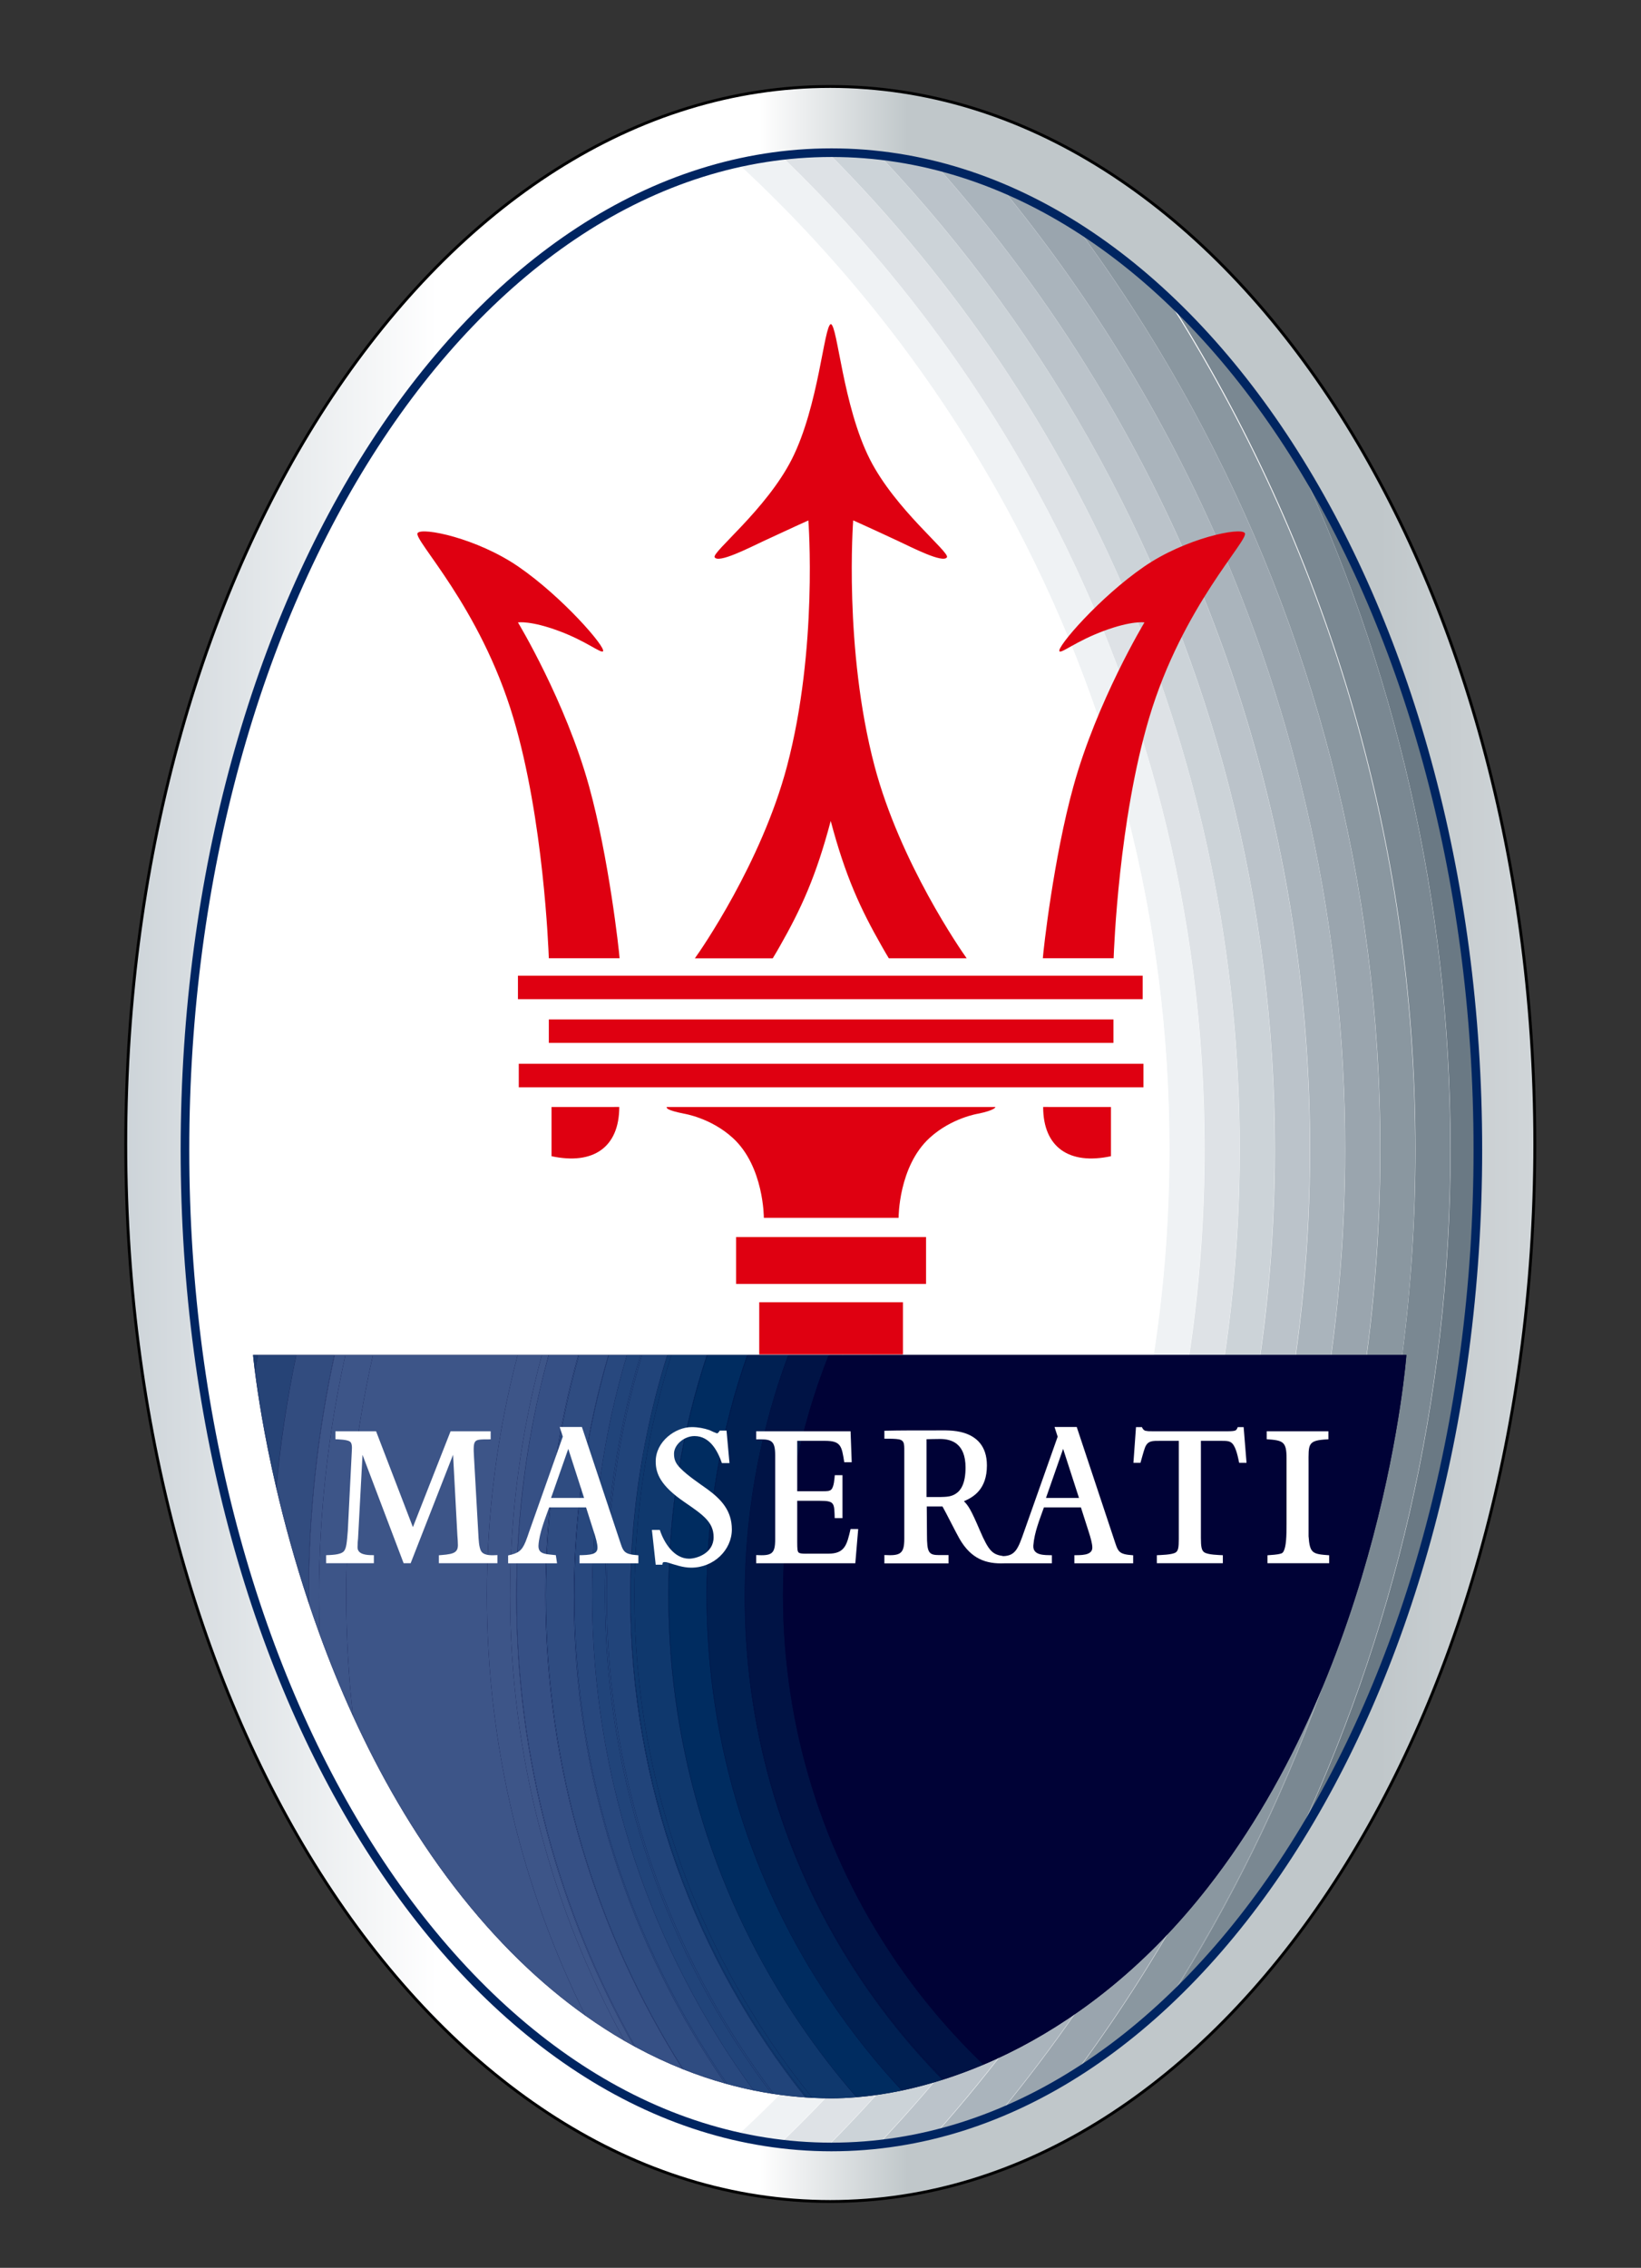 <?xml version="1.0" encoding="utf-8"?>
<!-- Generator: Adobe Illustrator 15.0.0, SVG Export Plug-In . SVG Version: 6.00 Build 0)  -->
<!DOCTYPE svg PUBLIC "-//W3C//DTD SVG 1.1//EN" "http://www.w3.org/Graphics/SVG/1.1/DTD/svg11.dtd">
<svg version="1.1" id="图层_1" xmlns="http://www.w3.org/2000/svg" xmlns:xlink="http://www.w3.org/1999/xlink" x="0px" y="0px"
	 width="250.724px" height="346.376px" viewBox="0 0 250.724 346.376" enable-background="new 0 0 250.724 346.376"
	 xml:space="preserve">
<rect x="0" y="0" width="250.724" height="346.376" fill="#333333" stroke="none"/>
<g>
	<g>
		
			<linearGradient id="SVGID_1_" gradientUnits="userSpaceOnUse" x1="2981.076" y1="3090.834" x2="3363.455" y2="3090.834" gradientTransform="matrix(0.565 0 0 0.565 -1665.96 -1571.906)">
			<stop  offset="0" style="stop-color:#CCD3D8"/>
			<stop  offset="0.224" style="stop-color:#FFFFFF"/>
			<stop  offset="0.452" style="stop-color:#FFFFFF"/>
			<stop  offset="0.557" style="stop-color:#C0C7CA"/>
			<stop  offset="0.89" style="stop-color:#C0C7CA"/>
			<stop  offset="1" style="stop-color:#D0D5D8"/>
		</linearGradient>
		<path fill="url(#SVGID_1_)" stroke="#000000" stroke-width="0.439" stroke-miterlimit="3.864" d="M19.214,174.721
			c0-89.203,48.188-161.513,107.642-161.513c59.442,0,107.642,72.31,107.642,161.513c0,89.211-48.199,161.52-107.642,161.52
			C67.402,336.241,19.214,263.932,19.214,174.721z"/>
	</g>
	<g>
		<g>
			<defs>
				<path id="SVGID_2_" d="M28.26,175.611c0-84.108,44.215-152.292,98.772-152.292c54.545,0,98.766,68.183,98.766,152.292
					c0,84.111-44.221,152.304-98.766,152.304C72.475,327.915,28.26,259.722,28.26,175.611"/>
			</defs>
			<use xlink:href="#SVGID_2_"  overflow="visible" fill="#FFFFFF"/>
			<clipPath id="SVGID_3_">
				<use xlink:href="#SVGID_2_"  overflow="visible"/>
			</clipPath>
			<g clip-path="url(#SVGID_3_)">
				<path fill="none" d="M182.251,62.516c18.25,33.597,28.619,72.09,28.619,112.987c0,52.907-17.359,101.782-46.68,141.251
					c0.039-0.025,0.078-0.049,0.117-0.074c29.268-39.447,46.588-88.276,46.588-141.127
					C210.896,134.635,200.519,96.125,182.251,62.516z"/>
				<path fill="none" d="M216.234,175.807c0,10.389-0.656,20.621-1.926,30.664c1.291-10.125,1.957-20.442,1.957-30.918
					c0-47.779-13.85-92.344-37.734-129.91c-0.152-0.145-0.301-0.288-0.455-0.431C202.226,82.92,216.234,127.738,216.234,175.807z"/>
				<path fill="none" d="M168.066,70.148c17.023,31.327,26.697,67.219,26.697,105.355c0,58.866-23.051,112.38-60.607,152.013
					c0.027-0.004,0.053-0.006,0.079-0.008c37.525-39.627,60.556-93.117,60.556-151.955
					C194.791,137.396,185.107,101.488,168.066,70.148z"/>
				<path fill="none" d="M184.05,175.553c0-36.29-9.207-70.444-25.406-100.255c16.182,29.797,25.377,63.937,25.377,100.205
					c0,59.706-24.916,113.622-64.91,151.921c0.023,0.002,0.045,0.008,0.068,0.012C159.148,289.137,184.05,235.236,184.05,175.553z"
					/>
				<path fill="none" d="M185.029,80.167c13.152,29.086,20.473,61.361,20.473,95.337c0,55.868-19.799,107.144-52.758,147.187
					c0.031-0.014,0.063-0.027,0.094-0.039c32.914-40.031,52.686-91.271,52.686-147.098
					C205.523,141.56,198.195,109.265,185.029,80.167z"/>
				<path fill="none" d="M178.685,175.553c0-35.379-8.979-68.676-24.78-97.729c15.782,29.043,24.751,62.322,24.751,97.68
					c0,59.611-25.496,113.298-66.158,150.765c0.021,0.006,0.041,0.01,0.063,0.012C153.203,288.815,178.685,235.145,178.685,175.553z
					"/>
				<path fill="none" d="M173.31,175.553c0-59.19-25.811-112.376-66.771-148.941C61.821,41.159,28.26,102.336,28.26,175.611
					c0,73.218,33.508,134.368,78.173,148.978C147.457,288.02,173.31,234.792,173.31,175.553z"/>
				<path fill="none" d="M167.357,58.152c20.795,34.231,32.771,74.401,32.771,117.352c0,57.738-21.658,110.44-57.271,150.456
					c0.036-0.01,0.067-0.02,0.101-0.027c35.572-40.006,57.201-92.68,57.201-150.379C200.16,132.582,188.169,92.394,167.357,58.152z"
					/>
				<path fill="none" d="M221.599,175.503c0,38.37-8.736,74.713-24.318,107.151c0.066-0.104,0.129-0.207,0.197-0.313
					c15.475-32.347,24.15-68.561,24.15-106.789c0-38.04-8.592-74.083-23.922-106.307c-0.008-0.012-0.018-0.027-0.025-0.041
					C213.009,101.427,221.599,137.467,221.599,175.503z"/>
				<path fill="none" d="M172.453,91.606c10.912,25.793,16.943,54.147,16.943,83.897c0,59.479-24.113,113.358-63.088,152.397
					c0.021,0,0.045,0,0.068,0c38.946-39.035,63.039-92.896,63.039-152.348C189.416,145.781,183.376,117.413,172.453,91.606z"/>
				<path fill="#6A7984" d="M197.478,282.342c17.514-27.482,28.32-65.158,28.32-106.731c0-41.39-10.713-78.916-28.092-106.364
					c15.33,32.224,23.922,68.267,23.922,106.307C221.628,213.782,212.953,249.996,197.478,282.342z"/>
				<path fill="#7A8892" d="M197.681,69.206c-5.713-9.016-12.143-16.947-19.15-23.563c23.885,37.566,37.734,82.131,37.734,129.91
					c0,10.476-0.666,20.793-1.957,30.918c-4.555,36.062-17.045,69.658-35.652,98.998c6.795-6.439,13.047-14.111,18.625-22.814
					c15.582-32.438,24.318-68.781,24.318-107.151C221.599,137.467,213.009,101.427,197.681,69.206z"/>
				<path fill="#8A97A0" d="M178.076,45.212c-4.318-4.028-8.858-7.554-13.576-10.54c6.532,8.834,12.475,18.131,17.752,27.843
					c18.268,33.609,28.645,72.119,28.645,113.037c0,52.851-17.32,101.68-46.588,141.127c4.881-3.072,9.572-6.719,14.025-10.902
					c18.762-29.404,31.363-63.113,35.975-99.307c1.27-10.043,1.926-20.275,1.926-30.664
					C216.234,127.738,202.226,82.92,178.076,45.212z"/>
				<path fill="#8A97A0" d="M178.333,305.778c0.109-0.102,0.215-0.207,0.322-0.309c18.607-29.34,31.098-62.937,35.652-98.998
					C209.697,242.665,197.095,276.374,178.333,305.778z"/>
				<path fill="#9AA5AE" d="M153.017,28.659c12.793,15.604,23.6,32.9,32.012,51.508c13.166,29.099,20.494,61.394,20.494,95.387
					c0,55.827-19.771,107.066-52.686,147.098c3.885-1.619,7.673-3.59,11.354-5.896c29.32-39.469,46.68-88.344,46.68-141.251
					c0-40.897-10.369-79.391-28.619-112.987c-5.281-9.718-11.232-19.018-17.773-27.855
					C160.765,32.313,156.941,30.305,153.017,28.659z"/>
				<path fill="#9AA5AE" d="M182.251,62.516c-5.277-9.712-11.22-19.009-17.752-27.843c-0.008-0.003-0.014-0.009-0.021-0.012
					C171.019,43.498,176.97,52.798,182.251,62.516z"/>
				<path fill="#AAB4BC" d="M143.125,25.344c9.014,10.165,17.143,21.136,24.232,32.808c20.813,34.242,32.803,74.43,32.803,117.401
					c0,57.699-21.629,110.373-57.201,150.379c3.319-0.83,6.586-1.916,9.785-3.242c32.959-40.043,52.758-91.318,52.758-147.187
					c0-33.976-7.32-66.251-20.473-95.337c-8.42-18.611-19.232-35.913-32.037-51.519C149.765,27.296,146.474,26.191,143.125,25.344z"
					/>
				<path fill="#AAB4BC" d="M185.029,80.167c-8.412-18.607-19.219-35.904-32.012-51.508c-0.009-0.003-0.016-0.007-0.025-0.011
					C165.796,44.253,176.609,61.556,185.029,80.167z"/>
				<path fill="#BBC3CA" d="M134.388,23.741c13.127,13.895,24.479,29.482,33.678,46.408c17.041,31.34,26.725,67.247,26.725,105.405
					c0,58.838-23.03,112.328-60.556,151.955c2.913-0.324,5.788-0.846,8.623-1.549c35.612-40.016,57.271-92.718,57.271-150.456
					c0-42.951-11.977-83.121-32.771-117.352c-7.097-11.675-15.23-22.646-24.252-32.813
					C140.237,24.616,137.333,24.077,134.388,23.741z"/>
				<path fill="#BBC3CA" d="M167.357,58.152c-7.09-11.671-15.219-22.643-24.232-32.808c-0.008-0.003-0.013-0.003-0.02-0.005
					C152.126,35.505,160.26,46.477,167.357,58.152z"/>
				<path fill="#CCD3D8" d="M127.033,23.319c-0.17,0-0.339,0.011-0.509,0.011c19.379,19.464,35.07,42.601,45.929,68.276
					c10.924,25.807,16.963,54.175,16.963,83.947c0,59.452-24.093,113.313-63.039,152.348c0.217,0.002,0.436,0.014,0.656,0.014
					c2.396,0,4.77-0.139,7.123-0.398c37.557-39.633,60.607-93.146,60.607-152.013c0-38.136-9.674-74.028-26.697-105.355
					c-9.205-16.929-20.564-32.515-33.701-46.41C131.944,23.466,129.501,23.319,127.033,23.319z"/>
				<path fill="#CCD3D8" d="M168.066,70.148c-9.199-16.925-20.551-32.513-33.678-46.408c-0.009,0-0.014,0-0.023-0.002
					C147.501,37.634,158.861,53.22,168.066,70.148z"/>
				<path fill="#DEE2E6" d="M119.318,23.78c15.607,14.987,28.916,32.354,39.326,51.518c16.199,29.811,25.406,63.965,25.406,100.255
					c0,59.683-24.902,113.584-64.871,151.883c2.354,0.283,4.732,0.438,7.129,0.465c38.975-39.039,63.088-92.918,63.088-152.397
					c0-29.75-6.031-58.104-16.943-83.897c-10.865-25.675-26.568-48.813-45.955-68.276C124.083,23.352,121.689,23.498,119.318,23.78z
					"/>
				<path fill="#DEE2E6" d="M172.453,91.606c-10.858-25.675-26.55-48.812-45.929-68.276c-0.009,0-0.018,0-0.026,0
					C145.884,42.793,161.587,65.931,172.453,91.606z"/>
				<path fill="#EFF2F4" d="M119.295,23.784c-2.224,0.264-4.423,0.65-6.603,1.139c16.458,15.204,30.432,33.06,41.212,52.901
					c15.802,29.054,24.78,62.351,24.78,97.729c0,59.592-25.482,113.262-66.125,150.727c2.162,0.492,4.346,0.875,6.551,1.145
					c39.994-38.299,64.91-92.215,64.91-151.921c0-36.269-9.195-70.408-25.377-100.205C148.226,56.134,134.912,38.77,119.295,23.784z
					"/>
				<path fill="#EFF2F4" d="M158.644,75.298c-10.41-19.165-23.719-36.531-39.326-51.518c-0.008,0-0.016,0.003-0.022,0.003
					C134.912,38.77,148.226,56.134,158.644,75.298z"/>
				<path fill="#FFFFFF" d="M112.67,24.928c-2.064,0.462-4.11,1.025-6.132,1.684c40.961,36.564,66.771,89.751,66.771,148.941
					c0,59.238-25.854,112.467-66.877,149.035c2.002,0.652,4.021,1.215,6.064,1.68c40.662-37.467,66.158-91.153,66.158-150.765
					c0-35.358-8.969-68.637-24.751-97.68C143.115,57.982,129.136,40.128,112.67,24.928z"/>
				<path fill="#FFFFFF" d="M153.905,77.824c-10.78-19.841-24.754-37.697-41.212-52.901c-0.006,0.002-0.016,0.003-0.022,0.005
					C129.136,40.128,143.115,57.982,153.905,77.824z"/>
			</g>
		</g>
	</g>
	<path fill="none" stroke="#002561" stroke-width="1.318" stroke-miterlimit="3.864" d="M28.26,175.611
		c0-84.108,44.215-152.292,98.772-152.292c54.545,0,98.766,68.183,98.766,152.292c0,84.111-44.221,152.304-98.766,152.304
		C72.475,327.915,28.26,259.722,28.26,175.611z"/>
	<path fill-rule="evenodd" clip-rule="evenodd" fill="#DF0011" d="M169.741,169.078l-10.36-0.007c0,6.15,3.975,8.896,10.36,7.521
		V169.078z M170.15,146.353c0.051-1.443,0.798-21.208,5.436-36.743c5.082-17.04,15.293-27.161,14.605-28.191
		c-0.627-0.952-9.074,0.773-15.41,5.139c-6.769,4.65-13.408,12.341-12.908,12.918c0.295,0.354,2.58-1.559,6.7-3.089
		c4.364-1.638,6.286-1.323,6.286-1.323s-7.258,12.015-10.855,25.042c-3.023,10.905-4.594,25.023-4.672,26.249H170.15z
		 M83.854,146.353c-0.059-1.443-0.795-21.208-5.434-36.743c-5.089-17.04-15.302-27.161-14.616-28.191
		c0.628-0.952,9.084,0.773,15.42,5.139c6.759,4.65,13.398,12.341,12.909,12.918c-0.303,0.354-2.58-1.559-6.698-3.089
		c-4.375-1.638-6.298-1.323-6.298-1.323s7.268,12.015,10.868,25.042c3.013,10.905,4.581,25.023,4.659,26.249H83.854z
		 M120.981,70.138c4.129-8.161,4.913-20.432,5.963-20.638c1.03,0.195,1.825,12.477,5.955,20.638
		c3.894,7.689,12.259,14.213,11.778,14.979c-0.587,0.95-5.227-1.443-7.551-2.532c-3.738-1.747-6.769-3.107-6.769-3.107
		s-1.48,19.568,3.267,37.536c3.901,14.743,13.23,28.183,14.074,29.351H135.8c-0.373-0.618-0.733-1.236-1.087-1.864
		c-3.237-5.679-5.541-10.632-7.79-19.118c-2.244,8.486-4.531,13.446-7.768,19.129c-0.343,0.618-0.716,1.235-1.089,1.854h-11.898
		c0.854-1.168,10.183-14.607,14.077-29.34c4.757-17.979,3.264-37.538,3.264-37.538s-3.028,1.363-6.757,3.109
		c-2.334,1.089-6.964,3.482-7.563,2.521C108.709,84.361,117.076,77.827,120.981,70.138z M84.267,169.078l10.348-0.007
		c0,6.15-3.964,8.896-10.348,7.521V169.078z M142.041,173.789c-4.779,4.364-4.748,12.215-4.748,12.215h-20.588
		c0,0,0.028-7.851-4.748-12.207c-3.355-3.062-7.435-3.697-7.435-3.697c-2.669-0.539-2.669-0.843-2.669-1.028h50.24
		c0,0,0,0.489-2.658,1.028C149.435,170.099,145.383,170.735,142.041,173.789z M79.136,152.61v-3.589h95.448v3.589H79.136z
		 M79.263,166.068v-3.59h95.44v3.59H79.263z M83.854,159.289V155.7h86.269v3.589H83.854z M116,206.863v-7.965h21.959v7.965H116z
		 M112.466,196.102v-7.161h29.023v7.161H112.466z"/>
	<g>
		<path fill="#000236" d="M184.511,288.295c-8.998,11.51-18.983,19.322-28.592,24.369c-1.271,0.666-2.534,1.285-3.788,1.857
			c-0.622,0.283-1.239,0.557-1.856,0.816c-0.006,0-0.012,0.004-0.019,0.008c-2.046,0.867-4.061,1.607-6.036,2.238
			c-0.067,0.023-0.137,0.043-0.205,0.066c-2.127,0.672-4.201,1.219-6.205,1.643c-0.008,0.002-0.011,0.002-0.016,0.004
			c-2.424,0.508-4.736,0.838-6.92,1.02c-0.004,0-0.01,0-0.015,0.002c-1.341,0.111-2.636,0.17-3.866,0.17
			c-0.946,0-1.91-0.027-2.888-0.076c-0.263-0.012-0.528-0.031-0.796-0.047c-0.08-0.006-0.163-0.012-0.243-0.016
			c-1.577-0.107-3.188-0.281-4.831-0.527c-0.117-0.018-0.235-0.037-0.352-0.055c-0.906-0.143-1.822-0.305-2.75-0.494
			c-1.314-0.268-2.65-0.588-3.998-0.957c-0.114-0.031-0.229-0.063-0.343-0.096c-2.104-0.59-4.241-1.303-6.403-2.162
			c-0.032-0.014-0.066-0.029-0.099-0.041c-2.373-0.947-4.774-2.064-7.194-3.373c-0.086-0.047-0.174-0.1-0.26-0.145
			c-0.467-0.256-0.934-0.514-1.403-0.781c-1.988-1.148-3.986-2.432-5.984-3.852c-6.77-4.807-13.552-11.232-20.054-19.699
			c-6.361-8.285-11.434-17.254-15.477-26.107c-1.916-4.198-3.6-8.366-5.077-12.425c-0.581-1.59-1.127-3.162-1.645-4.713
			c-0.018-0.05-0.034-0.1-0.05-0.151c-2.102-6.311-3.707-12.25-4.925-17.468c-0.007-0.036-0.014-0.068-0.023-0.103
			c-1.884-8.096-2.83-14.444-3.25-17.746c-0.009-0.071-0.018-0.14-0.027-0.207c-0.186-1.484-0.259-2.299-0.259-2.299h0.698h0.068
			h5.847h0.005h5.788h0.066h1.639h4.212h22.101h3.698h1.036h0.011h4.513h0.139h4.479h0.055h2.769h2.078h0.23h3.859h0.024h0.595
			h5.436h0.072h6.092h0.076h6.195h0.036h6.138h0.08h2.017h4.291h81.872C214.878,206.95,211.376,253.936,184.511,288.295z"/>
		<path fill="#000236" d="M120.481,206.95h-0.036c-1.596,4.279-2.924,8.687-3.959,13.204
			C117.531,215.634,118.875,211.227,120.481,206.95z"/>
		<path fill="#000236" d="M130.86,320.319c0.005-0.002,0.011-0.002,0.015-0.002c-3.14-3.602-6.063-7.391-8.748-11.357
			C124.806,312.926,127.726,316.717,130.86,320.319z"/>
		<path fill="#000236" d="M137.794,319.297c0.005-0.002,0.008-0.002,0.016-0.004c-3.963-4.248-7.604-8.799-10.866-13.627
			C130.203,310.495,133.835,315.047,137.794,319.297z"/>
		<path fill="#000236" d="M83.833,206.95h-0.011c-0.479,1.763-0.93,3.536-1.341,5.323C82.895,210.484,83.352,208.712,83.833,206.95z
			"/>
		<path fill="#000236" d="M136.628,299.17c3.962,5.869,8.537,11.291,13.628,16.176c0.007-0.004,0.013-0.008,0.019-0.008
			C145.177,310.456,140.597,305.038,136.628,299.17z"/>
		<path fill="#1A3A6D" d="M38.664,206.95c0,0,0.073,0.814,0.259,2.299c0.146-0.767,0.286-1.534,0.439-2.299H38.664z"/>
		<path fill="#264376" d="M39.43,206.95c-0.169,0.834-0.323,1.672-0.48,2.506c0.42,3.302,1.366,9.65,3.25,17.746
			c0.641-6.873,1.673-13.628,3.077-20.252H39.43z"/>
		<path fill="#264376" d="M39.362,206.95c-0.153,0.765-0.293,1.532-0.439,2.299c0.009,0.067,0.018,0.136,0.027,0.207
			c0.157-0.834,0.311-1.672,0.48-2.506H39.362z"/>
		<path fill="#324C7F" d="M51.07,206.95h-5.788c-1.402,6.655-2.427,13.448-3.059,20.354c1.218,5.218,2.823,11.157,4.925,17.468
			c-0.003-0.39-0.014-0.777-0.014-1.166C47.134,231.025,48.5,218.762,51.07,206.95z"/>
		<path fill="#324C7F" d="M45.277,206.95c-1.404,6.624-2.436,13.379-3.077,20.252c0.009,0.034,0.016,0.066,0.023,0.103
			c0.632-6.906,1.657-13.699,3.059-20.354H45.277z"/>
		<path fill="#3D5588" d="M52.775,206.95h-1.639c-2.581,11.836-3.954,24.118-3.954,36.726c0,0.418,0.012,0.832,0.016,1.248
			c0.518,1.551,1.064,3.123,1.645,4.713c-0.064-1.905-0.107-3.816-0.107-5.736C48.736,231.211,50.138,218.85,52.775,206.95z"/>
		<path fill="#3D5588" d="M51.136,206.95H51.07c-2.57,11.813-3.936,24.075-3.936,36.656c0,0.389,0.011,0.776,0.014,1.166
			c0.016,0.052,0.032,0.102,0.05,0.151c-0.004-0.416-0.016-0.83-0.016-1.248C47.182,231.068,48.555,218.786,51.136,206.95z"/>
		<path fill="#3D5588" d="M79.088,206.95H56.987c-2.669,11.816-4.087,24.104-4.087,36.726c0,6.215,0.354,12.347,1.02,18.386
			c4.043,8.854,9.116,17.822,15.477,26.107c6.502,8.467,13.284,14.893,20.054,19.699c-9.634-19.361-15.063-41.182-15.063-64.262
			C74.388,230.941,76.023,218.659,79.088,206.95z"/>
		<path fill="#3D5588" d="M56.987,206.95h-4.212c-2.637,11.9-4.039,24.262-4.039,36.95c0,1.92,0.042,3.831,0.107,5.736
			c1.477,4.059,3.161,8.227,5.077,12.425c-0.666-6.039-1.02-12.171-1.02-18.386C52.9,231.054,54.318,218.766,56.987,206.95z"/>
		<path fill="#3D5588" d="M82.48,212.273c0.411-1.787,0.863-3.561,1.341-5.323h-1.036c-3.154,11.711-4.847,24.022-4.847,36.726
			c0,24.669,6.35,47.862,17.495,68.044c0.469,0.268,0.936,0.525,1.403,0.781C85.417,292.221,78.89,268.821,78.89,243.9
			C78.89,233.024,80.131,222.438,82.48,212.273z"/>
		<path fill="#3D5588" d="M82.786,206.95h-3.698c-3.064,11.709-4.7,23.991-4.7,36.656c0,23.08,5.429,44.9,15.063,64.262
			c1.999,1.42,3.997,2.703,5.984,3.852c-11.145-20.182-17.495-43.375-17.495-68.044C77.939,230.972,79.632,218.661,82.786,206.95z"
			/>
		<path fill="#365085" d="M88.345,206.95h-4.513c-0.48,1.763-0.938,3.534-1.352,5.323c-2.314,10.097-3.541,20.605-3.541,31.402
			c0,25.069,6.605,48.604,18.158,68.97c2.42,1.309,4.821,2.426,7.194,3.373c-13.277-20.953-20.972-45.791-20.972-72.412
			C83.32,230.906,85.074,218.611,88.345,206.95z"/>
		<path fill="#365085" d="M82.48,212.273c-2.35,10.165-3.591,20.751-3.591,31.627c0,24.921,6.527,48.321,17.948,68.601
			c0.086,0.045,0.174,0.098,0.26,0.145c-11.552-20.365-18.158-43.9-18.158-68.97C78.939,232.878,80.167,222.37,82.48,212.273z"/>
		<path fill="#2F4C81" d="M92.963,206.95h-4.479c-3.282,11.681-5.043,23.997-5.043,36.726c0,26.612,7.686,51.433,20.949,72.384
			c2.162,0.859,4.3,1.572,6.403,2.162c-14.581-21.125-23.129-46.729-23.129-74.321C87.665,231.07,89.52,218.671,92.963,206.95z"/>
		<path fill="#2F4C81" d="M88.484,206.95h-0.139c-3.271,11.661-5.025,23.956-5.025,36.656c0,26.621,7.695,51.459,20.972,72.412
			c0.032,0.012,0.066,0.027,0.099,0.041c-13.263-20.951-20.949-45.771-20.949-72.384C83.441,230.947,85.202,218.63,88.484,206.95z"
			/>
		<path fill="#28487E" d="M95.787,206.95h-2.769c-3.4,11.655-5.232,23.978-5.232,36.726c0,27.731,8.635,53.452,23.35,74.642
			c1.348,0.369,2.684,0.689,3.998,0.957c-15.507-21.23-24.669-47.383-24.669-75.668C90.465,230.868,92.329,218.568,95.787,206.95z"
			/>
		<path fill="#28487E" d="M93.018,206.95h-0.055c-3.443,11.722-5.298,24.12-5.298,36.95c0,27.593,8.548,53.196,23.129,74.321
			c0.114,0.033,0.229,0.064,0.343,0.096c-14.715-21.189-23.35-46.91-23.35-74.642C87.786,230.927,89.618,218.605,93.018,206.95z"/>
		<path fill="#21447A" d="M101.979,206.95h-0.024c-1.234,3.937-2.279,7.952-3.117,12.047
			C99.683,214.902,100.736,210.884,101.979,206.95z"/>
		<path fill="#21447A" d="M98.095,206.95h-0.23c-3.525,11.625-5.429,23.954-5.429,36.726c0,28.556,9.478,54.909,25.448,76.093
			c0.116,0.018,0.234,0.037,0.352,0.055c-16.029-21.205-25.544-47.605-25.544-76.217C92.691,230.859,94.586,218.555,98.095,206.95z"
			/>
		<path fill="#21447A" d="M97.865,206.95h-2.078c-3.458,11.618-5.322,23.918-5.322,36.656c0,28.285,9.163,54.438,24.669,75.668
			c0.928,0.189,1.844,0.352,2.75,0.494c-15.971-21.184-25.448-47.537-25.448-76.093C92.436,230.904,94.34,218.575,97.865,206.95z"/>
		<path fill="#21447A" d="M98.837,218.997c0.838-4.095,1.883-8.11,3.117-12.047h-3.859c-3.509,11.605-5.404,23.909-5.404,36.656
			c0,28.611,9.515,55.012,25.544,76.217c1.644,0.246,3.254,0.42,4.831,0.527c-16.745-20.971-26.765-47.543-26.765-76.45
			C96.302,235.369,97.177,227.04,98.837,218.997z"/>
		<path fill="#0F386D" d="M102.127,243.606c0-12.804,2.069-25.126,5.882-36.656h-5.436c-3.657,11.593-5.634,23.929-5.634,36.726
			c0,29.067,10.185,55.767,27.166,76.737c0.978,0.049,1.941,0.076,2.888,0.076c1.23,0,2.525-0.059,3.866-0.17
			c-3.134-3.602-6.054-7.393-8.733-11.359C109.502,290.303,102.127,267.811,102.127,243.606z"/>
		<path fill="#0F386D" d="M102.574,206.95h-0.595c-1.243,3.935-2.296,7.952-3.142,12.047c-1.63,7.974-2.486,16.226-2.486,24.679
			c0,29.017,10.098,55.681,26.959,76.69c0.268,0.016,0.533,0.035,0.796,0.047c-16.981-20.971-27.166-47.67-27.166-76.737
			C96.94,230.878,98.917,218.542,102.574,206.95z"/>
		<path fill="#0F386D" d="M98.837,218.997c-1.66,8.043-2.535,16.372-2.535,24.903c0,28.907,10.02,55.479,26.765,76.45
			c0.08,0.004,0.163,0.01,0.243,0.016c-16.861-21.01-26.959-47.674-26.959-76.69C96.351,235.222,97.208,226.97,98.837,218.997z"/>
		<path fill="#002C60" d="M107.962,243.606c0-12.845,2.193-25.178,6.211-36.656h-6.092c-3.828,11.552-5.904,23.897-5.904,36.726
			c0,24.173,7.355,46.64,19.949,65.284c2.686,3.967,5.608,7.756,8.748,11.357c2.184-0.182,4.496-0.512,6.92-1.02
			c-3.959-4.25-7.592-8.803-10.851-13.631C114.961,287.946,107.962,266.588,107.962,243.606z"/>
		<path fill="#002C60" d="M122.126,308.959c-12.594-18.645-19.949-41.111-19.949-65.284c0-12.828,2.076-25.174,5.904-36.726h-0.072
			c-3.813,11.53-5.882,23.853-5.882,36.656C102.127,267.811,109.502,290.303,122.126,308.959z"/>
		<path fill="#002052" d="M116.486,220.154c1.035-4.518,2.363-8.925,3.959-13.204h-6.195c-4.035,11.499-6.236,23.854-6.236,36.726
			c0,22.954,6.98,44.286,18.931,61.991c3.263,4.828,6.903,9.379,10.866,13.627c2.004-0.424,4.078-0.971,6.205-1.643
			c-18.686-18.984-30.225-45.027-30.225-73.751C113.791,235.734,114.722,227.786,116.486,220.154z"/>
		<path fill="#002052" d="M126.944,305.667c-11.95-17.705-18.931-39.037-18.931-61.991c0-12.871,2.201-25.227,6.236-36.726h-0.076
			c-4.018,11.479-6.211,23.812-6.211,36.656C107.962,266.588,114.961,287.946,126.944,305.667z"/>
		<path fill="#001345" d="M136.628,299.17c-10.73-15.861-17.001-34.984-17.001-55.564c0-12.945,2.482-25.312,6.991-36.656h-6.138
			c-1.606,4.277-2.95,8.685-3.995,13.204c-1.73,7.564-2.646,15.436-2.646,23.521c0,28.804,11.604,54.909,30.381,73.909
			c1.976-0.631,3.99-1.371,6.036-2.238C145.166,310.461,140.59,305.04,136.628,299.17z"/>
		<path fill="#001345" d="M116.486,220.154c-1.764,7.632-2.695,15.58-2.695,23.746c0,28.724,11.539,54.767,30.225,73.751
			c0.068-0.023,0.138-0.043,0.205-0.066c-18.776-19-30.381-45.105-30.381-73.909C113.839,235.589,114.755,227.718,116.486,220.154z"
			/>
		<path fill="#000236" d="M121.588,243.606c0-12.963,2.536-25.334,7.127-36.656h-2.017c-4.528,11.363-7.023,23.754-7.023,36.726
			c0,20.548,6.25,39.647,16.953,55.495c3.969,5.867,8.549,11.285,13.646,16.168c0.617-0.26,1.234-0.533,1.856-0.816
			C133.326,296.719,121.588,271.528,121.588,243.606z"/>
		<path fill="#000236" d="M136.628,299.17c-10.703-15.848-16.953-34.947-16.953-55.495c0-12.972,2.495-25.362,7.023-36.726h-0.08
			c-4.509,11.345-6.991,23.711-6.991,36.656C119.627,264.186,125.898,283.309,136.628,299.17z"/>
		<path fill="#000236" d="M125.502,243.675c0,27.306,11.729,51.89,30.417,68.989c9.608-5.047,19.594-12.859,28.592-24.369
			c26.865-34.359,30.367-81.346,30.367-81.346h-81.872C128.179,218.227,125.502,230.641,125.502,243.675z"/>
		<path fill="#000236" d="M125.502,243.675c0-13.034,2.677-25.448,7.504-36.726h-4.291c-4.591,11.322-7.127,23.693-7.127,36.656
			c0,27.922,11.737,53.113,30.543,70.916c1.254-0.572,2.517-1.191,3.788-1.857C137.232,295.565,125.502,270.981,125.502,243.675z"/>
	</g>
	<g>
		<path fill="#FFFFFF" d="M69.223,222.191l-6.482,16.568H61.67l-6.282-16.556l-0.682,12.78c-0.04,0.226-0.079,0.864-0.079,1.345
			c0,1.138,1.484,1.196,2.289,1.196h0.206v1.234h-7.298v-1.225c0.585-0.04,2.234-0.01,2.734-0.629
			c0.361-0.441,0.436-1.273,0.582-3.091l0.605-12.023c0.081-1.011-0.014-1.404-0.275-1.609c-0.429-0.313-1.763-0.334-2.223-0.364
			v-1.214h6.212l5.627,14.645l5.757-14.645h6.124v1.235h-0.206c-1.303,0-1.862,0.009-2.128,0.313
			c-0.275,0.295-0.311,0.933-0.206,2.502l0.657,11.664c0.04,0.666,0.068,2.068,0.461,2.648c0.491,0.705,1.764,0.577,2.452,0.548
			v1.245h-8.943v-1.216c0.648-0.06,1.612-0.097,2.211-0.353c0.439-0.196,0.696-0.51,0.696-1.188c0-0.303-0.04-1.156-0.079-1.471
			L69.223,222.191"/>
		<path fill="#FFFFFF" d="M109.964,218.505h1.04l0.452,4.963h-1.158c-0.637-1.843-1.824-4.131-4.188-4.131
			c-1.561,0-3.13,1.297-3.13,2.698c0,0.862,0.226,1.463,0.981,2.217c1.119,1.149,2.863,2.298,4.168,3.237
			c2.09,1.541,3.688,3.255,3.688,6.112c0,3.12-2.746,5.834-6.209,5.834c-1.255,0-2.402-0.421-3.589-0.782l-0.235-0.061l-0.225-0.009
			c-0.354,0-0.314,0.127-0.354,0.401h-1.021l-0.579-5.316h1.206c0.599,1.863,2.128,4.396,4.474,4.396
			c1.117,0,3.746-0.797,3.746-3.286c0-1.14-0.391-1.974-1.129-2.778c-0.754-0.813-1.862-1.577-3.324-2.579
			c-3.688-2.521-4.394-4.395-4.394-6.209c0-3.05,3.002-5.246,5.513-5.246c0.972,0,1.902,0.186,2.696,0.461l0.638,0.293l0.354,0.137
			l0.157,0.06C109.718,218.917,109.877,218.643,109.964,218.505"/>
		<path fill="#FFFFFF" d="M86.825,221.29l-2.628,7.495h5.043L86.825,221.29z M85.993,219.417l-0.48-1.47h3.393l5.668,17.037
			c0.668,1.982,0.6,2.404,2.963,2.56v1.227h-8.993v-1.235c0.618-0.021,1.452-0.021,2.039-0.215c0.452-0.159,0.706-0.423,0.706-0.942
			c0-0.601-0.273-1.568-0.568-2.443l-1.177-3.707h-5.64c-0.6,1.688-1.521,3.952-1.628,5.786c-0.059,1.128,0.686,1.285,1.559,1.395
			l1.089,0.117l0.186,1.245h-7.475v-1.207c1.561-0.332,2.089-0.696,2.669-2.099c0.175-0.442,0.363-0.971,0.579-1.619L85.993,219.417
			"/>
		<path fill="#FFFFFF" d="M126.062,220.064h-4.258v7.7h3.758c0.794,0,1.186-0.011,1.432-0.244c0.439-0.411,0.5-1.707,0.55-2.207
			h1.175v6.554h-1.186c-0.078-2.288,0.011-2.642-2.257-2.642h-3.472v6.329c0,1.028,0.039,1.391,0.207,1.559
			c0.225,0.234,1.156,0.186,1.431,0.186h3.11c2.531,0,2.844-1.345,3.404-3.766h1.166l-0.441,5.227h-15.145v-1.245
			c2.355,0.118,2.903-0.137,2.903-2.412v-12.84c0-2.403-0.705-2.462-2.903-2.423v-1.235h14.42l0.175,4.729h-1.138
			C128.603,220.898,128.513,220.064,126.062,220.064"/>
		<path fill="#FFFFFF" d="M174.251,223.419h-1.078l0.393-5.453h0.902c0.125,0.254,0.225,0.45,0.51,0.559
			c0.127,0.028,0.264,0.049,0.459,0.068l0.746,0.011h11.34c0.688,0,1.02-0.04,1.217-0.118c0.225-0.099,0.283-0.316,0.373-0.52h0.9
			l0.441,5.453h-1.127c-0.148-0.688-0.441-2.345-1.061-2.964c-0.352-0.36-0.805-0.392-1.598-0.392h-3.186v14.813
			c0,1.362,0.107,1.91,0.488,2.196c0.547,0.41,2.326,0.432,2.865,0.461v1.225h-10.084v-1.225c0.508-0.029,2.371-0.051,2.912-0.441
			c0.354-0.265,0.441-0.756,0.441-2.041v-14.988h-2.814c-1.158,0-1.943-0.067-2.365,1.07
			C174.662,221.878,174.468,222.675,174.251,223.419"/>
		<path fill="#FFFFFF" d="M193.535,218.604h9.426v1.225c-3.238,0.148-3.029,0.677-3.029,3.786v11.026
			c0.188,2.627,0.607,2.717,3.148,2.902v1.216h-9.424v-1.216c0.654-0.06,1.398-0.068,2.037-0.254
			c0.256-0.077,0.316-0.159,0.443-0.384c0.381-0.767,0.432-2.275,0.432-4.157v-10.036c0-2.58-0.57-2.716-3.033-2.895V218.604"/>
		<path fill="#FFFFFF" d="M141.56,228.647h2.127c0.834-0.029,1.598-0.019,2.336-0.499c0.794-0.501,1.5-1.591,1.5-4.001
			c0-3.729-2.178-4.359-3.875-4.366c-0.656,0-1.57,0.028-2.088,0.037V228.647z M162.431,221.29l-2.617,7.495h5.041L162.431,221.29z
			 M164.511,217.947l5.66,17.037c0.668,1.982,0.608,2.404,2.963,2.56v1.227h-8.986v-1.235c0.824-0.029,2.746,0.106,2.746-1.157
			c0-0.601-0.273-1.568-0.559-2.443l-1.186-3.707h-5.65c-0.648,1.834-1.463,3.814-1.618,5.797c-0.126,1.598,1.767,1.481,2.834,1.511
			v1.235h-7.259c-2.825,0.118-5.09-0.686-6.855-3.748c-0.451-0.765-2.09-4.05-2.6-4.933h-2.404l0.031,4.314
			c0,2.709,0.246,3.11,1.855,3.11h1.44v1.267h-9.8v-1.275c2.412,0.127,3.041-0.147,3.041-2.491v-13.341
			c0-1.275,0.028-1.804-1.236-1.893c-0.598-0.049-1.207-0.041-1.805-0.041v-1.215c2.539-0.061,5.11-0.05,7.651-0.05
			c1.548,0,3.03-0.088,4.541,0.382c1.825,0.581,3.472,1.933,3.472,4.967c0,3.666-2.078,4.854-3.513,5.461
			c0.677,0.688,1.062,1.244,2.442,4.475c1.385,3.216,1.941,3.666,3.592,3.912c1.873-0.067,2.266-1.196,3.188-3.826l5.102-14.418
			l-0.48-1.48H164.511"/>
	</g>
</g>
</svg>
